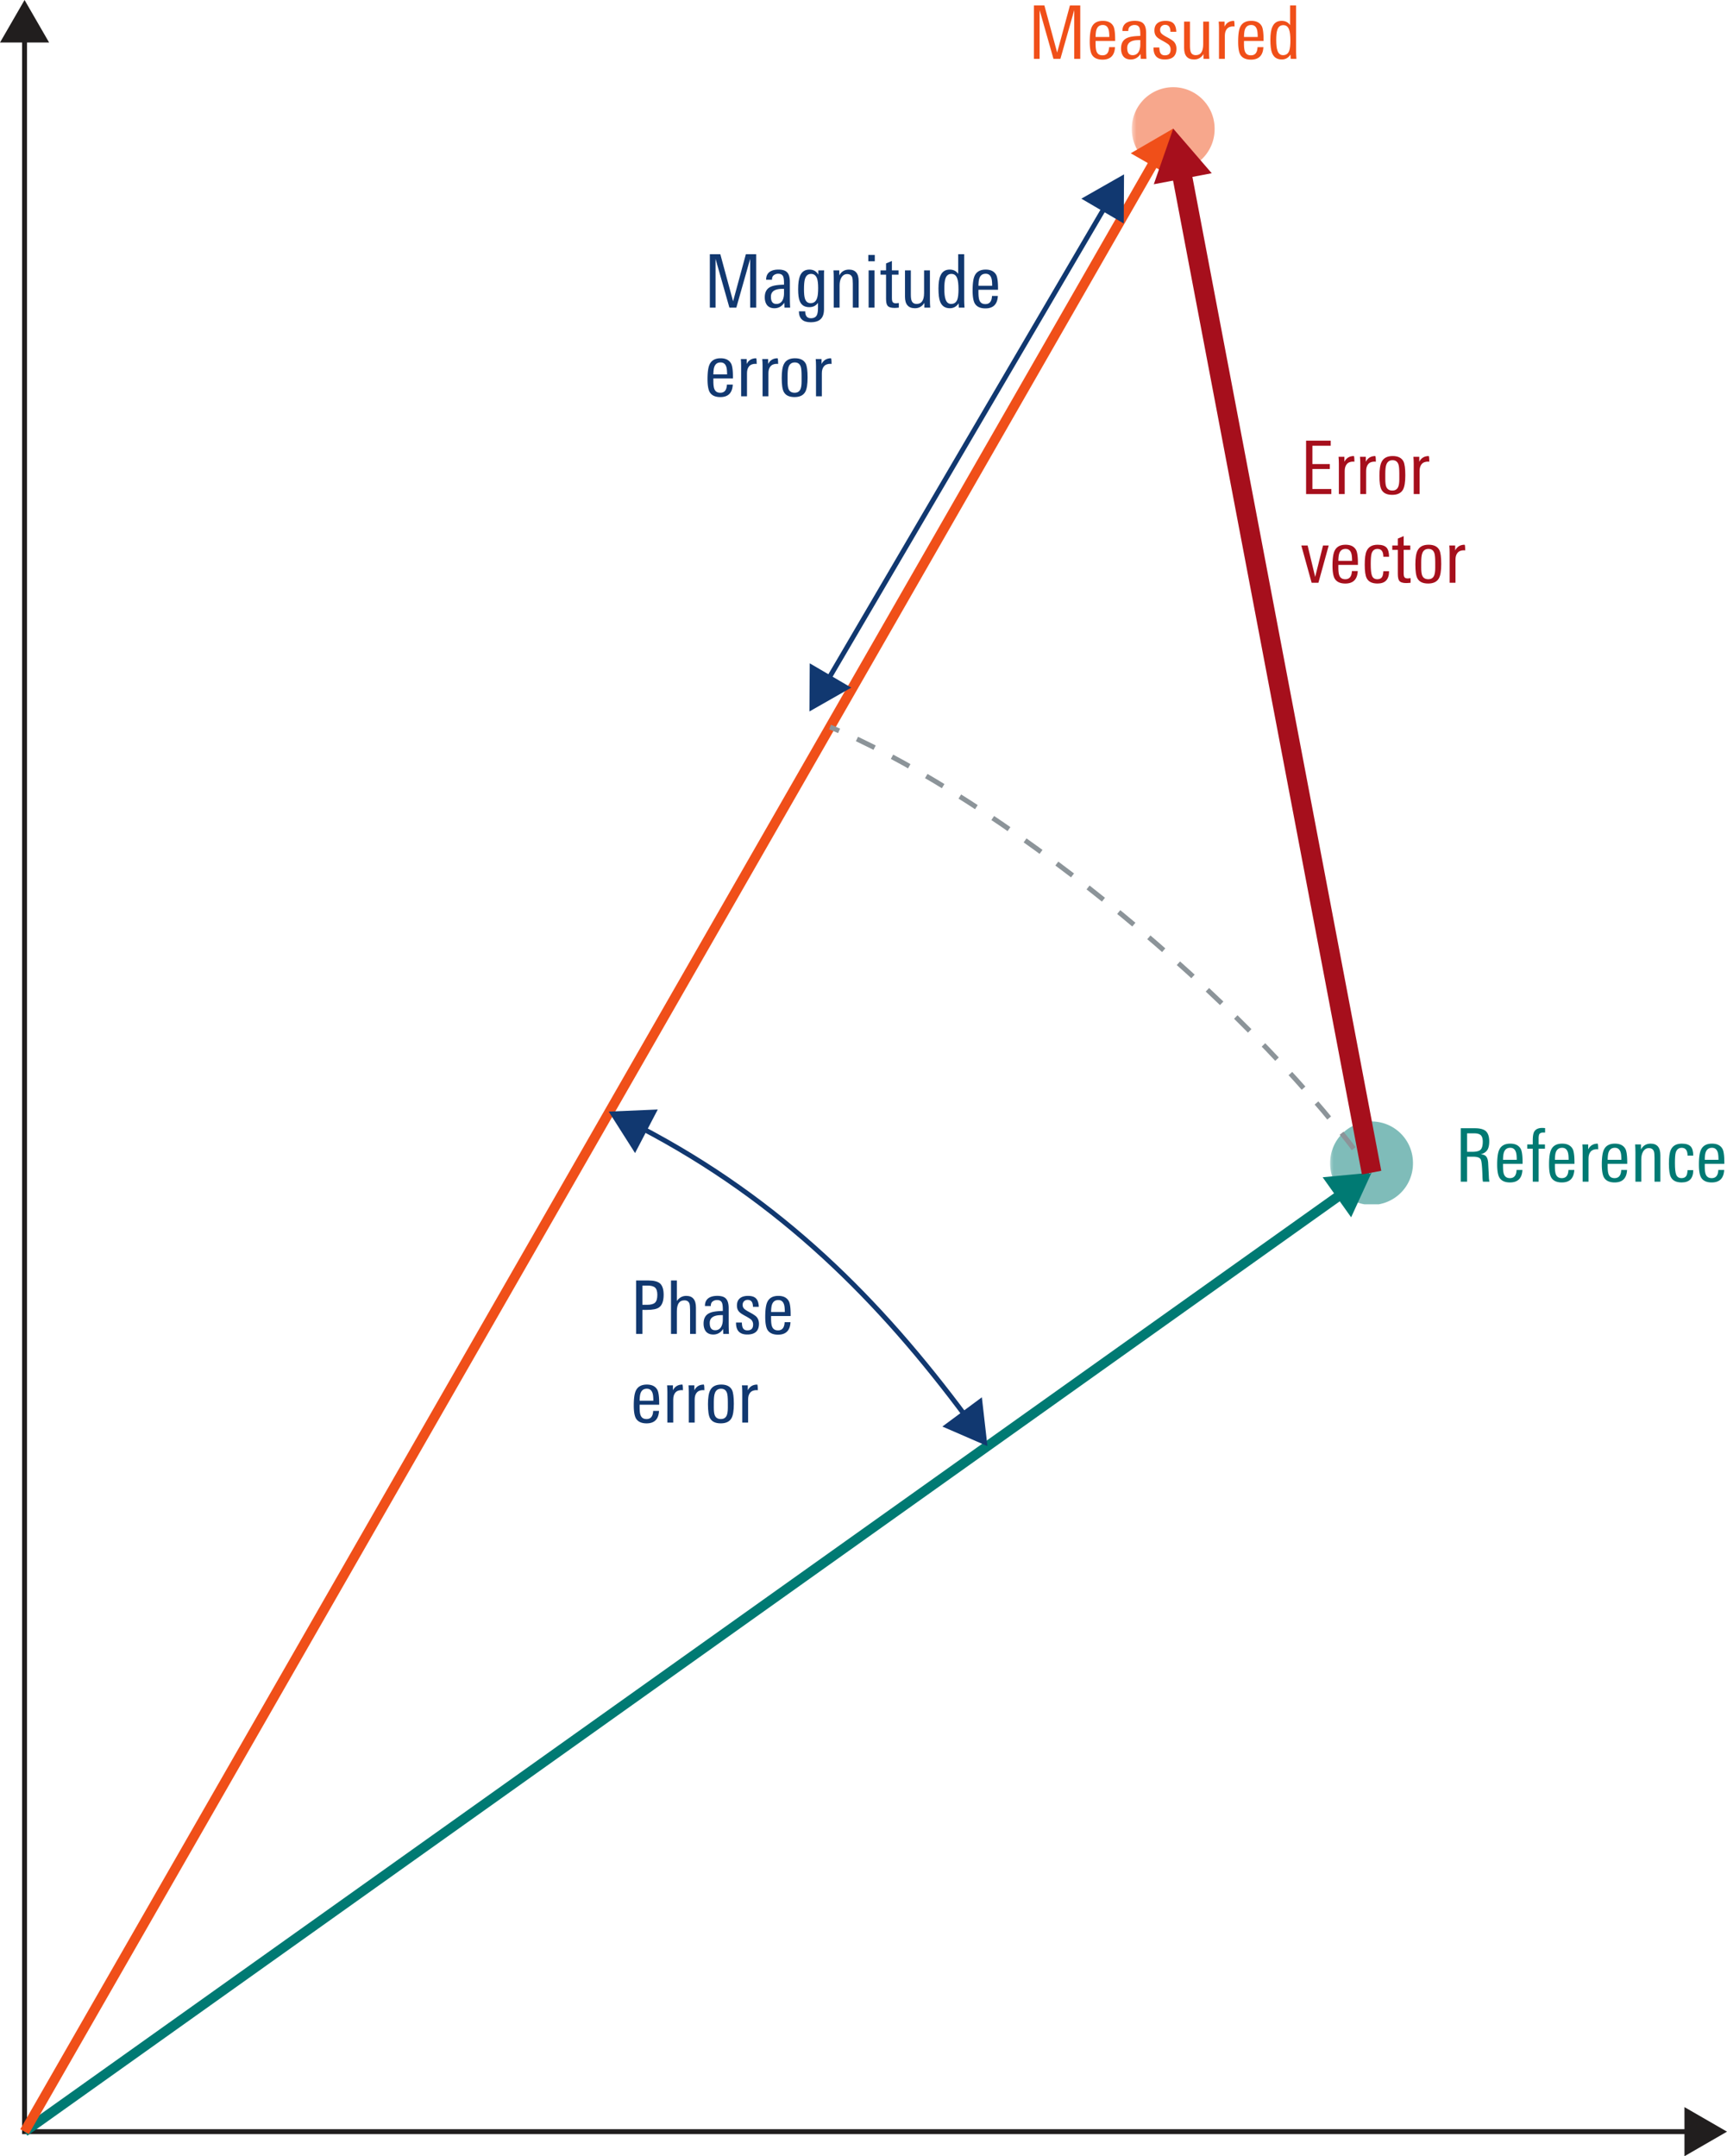 <svg xmlns="http://www.w3.org/2000/svg" xmlns:xlink="http://www.w3.org/1999/xlink" version="1.2" viewBox="0 0 175.266 218.824"><defs><symbol id="j" overflow="visible"><path d="M3.39-3.969c0 .637-.156 1.063-.468 1.281-.23.168-.64.25-1.235.25h-.453V0h-.64v-5.422h1.265c.54 0 .926.102 1.157.297.25.219.375.605.375 1.156zm-.64 0c0-.351-.078-.597-.234-.734-.149-.133-.403-.203-.766-.203h-.516v1.953h.47c.382 0 .655-.07.812-.219.156-.144.234-.41.234-.797zm0 0"/></symbol><symbol id="k" overflow="visible"><path d="M3.031 0h-.594v-2.422c0-.312-.023-.531-.062-.656-.086-.219-.258-.328-.516-.328-.511 0-.765.37-.765 1.11V0H.5v-5.422h.594v2.078c.25-.344.566-.515.953-.515.656 0 .984.398.984 1.187zm0 0"/></symbol><symbol id="l" overflow="visible"><path d="M2.844 0h-.578L2.25-.5c-.25.375-.586.563-1 .563C.926.063.676-.04.5-.25.344-.457.266-.723.266-1.047c0-.539.207-.898.625-1.078.27-.125.71-.191 1.328-.203v-.156c0-.313-.028-.532-.078-.657-.075-.195-.243-.296-.5-.296a.722.722 0 00-.47.156C1.056-3.187 1-3.047 1-2.86v.03H.406v-.03c0-.344.125-.602.375-.782.219-.144.508-.218.875-.218.438 0 .739.105.907.312.164.188.25.5.25.938v1.406c0 .45.007.851.03 1.203zm-.625-1.469v-.437h-.156c-.782 0-1.172.265-1.172.797 0 .492.18.734.546.734a.667.667 0 00.625-.36c.102-.187.157-.43.157-.734zm0 0"/></symbol><symbol id="m" overflow="visible"><path d="M2.594-1.031c0 .73-.399 1.093-1.188 1.093C.633.063.254-.344.266-1.155h.593c0 .074.004.148.016.218.031.387.21.579.547.579C1.805-.36 2-.551 2-.938a.678.678 0 00-.188-.5c-.074-.07-.242-.18-.5-.328-.355-.187-.578-.328-.671-.421-.188-.165-.282-.395-.282-.688 0-.332.102-.582.313-.75.195-.156.469-.234.812-.234.383 0 .66.093.829.28.164.18.253.454.265.829h-.594c0-.469-.18-.703-.53-.703a.507.507 0 00-.376.14.507.507 0 00-.14.376c0 .18.07.324.218.437.082.074.258.184.532.328.312.168.523.309.64.422.176.188.266.43.266.719zm0 0"/></symbol><symbol id="n" overflow="visible"><path d="M2.938-1.813H.952v.266c0 .387.035.664.11.828.101.242.3.36.593.36.426 0 .649-.274.672-.829h.594C2.879-.344 2.457.079 1.656.079 1.125.078.758-.098.563-.453.425-.723.359-1.148.359-1.734c0-.676.063-1.16.188-1.454.187-.445.566-.671 1.14-.671.54 0 .907.199 1.094.593.102.25.156.68.156 1.282zm-.594-.406c0-.363-.028-.617-.078-.765-.094-.301-.29-.454-.579-.454-.406 0-.64.247-.703.735a3.71 3.71 0 00-.03.484zm0 0"/></symbol><symbol id="o" overflow="visible"><path d="M2.078-3.281c-.062-.008-.105-.016-.125-.016-.293 0-.512.09-.656.266-.137.168-.203.398-.203.687V0H.5v-3.094c0-.25-.012-.476-.031-.687h.594v.5c.195-.383.515-.578.953-.578.039 0 .062.195.062.578zm0 0"/></symbol><symbol id="p" overflow="visible"><path d="M2.984-1.906c0 .687-.078 1.172-.234 1.453-.2.355-.563.531-1.094.531C1.113.078.75-.098.563-.453.425-.711.359-1.18.359-1.86c0-.645.07-1.114.22-1.407.194-.394.57-.593 1.124-.593.54 0 .906.183 1.094.546.125.25.187.72.187 1.407zm-.609.406v-.578c0-.438-.027-.738-.078-.906-.094-.301-.297-.454-.61-.454-.324 0-.539.165-.64.485-.063.18-.094.476-.094.89v.532c0 .367.031.625.094.781.101.262.312.39.625.39.289 0 .488-.124.594-.374.07-.164.109-.422.109-.766zm0 0"/></symbol><symbol id="q" overflow="visible"><path d="M3.156 0H.594v-5.422h2.5v.516h-1.86v1.86H3v.5H1.234v2.03h1.922zm0 0"/></symbol><symbol id="r" overflow="visible"><path d="M2.89-3.781L1.845 0h-.688L.11-3.781H.75l.766 3.187.796-3.187zm0 0"/></symbol><symbol id="s" overflow="visible"><path d="M2.828-1.172c0 .836-.39 1.25-1.172 1.25C1.113.078.75-.098.563-.453.425-.711.359-1.172.359-1.828s.063-1.117.188-1.39c.187-.427.562-.641 1.125-.641.426 0 .726.101.906.296.164.188.25.497.25.922H2.25c0-.53-.2-.796-.594-.796-.312 0-.515.167-.61.5-.054.199-.077.546-.077 1.046 0 .575.039.965.125 1.172.093.242.273.36.547.36.226 0 .39-.079.484-.235.07-.125.113-.316.125-.578zm0 0"/></symbol><symbol id="t" overflow="visible"><path d="M1.969 0c-.188.02-.336.031-.438.031-.343 0-.578-.07-.703-.218C.723-.314.672-.551.672-.907v-2.437H.109v-.437h.563v-.703l.594-.25v.953h.671v.437h-.671v2.375c0 .211.03.352.093.422.063.074.172.11.329.11.03 0 .125-.008.28-.032zm0 0"/></symbol><symbol id="u" overflow="visible"><path d="M3.5 0h-.656a3.562 3.562 0 01-.047-.563c0-.093-.012-.332-.031-.718-.032-.532-.079-.852-.141-.969-.094-.188-.344-.281-.75-.281h-.64V0H.593v-5.422h1.453c.488 0 .848.094 1.078.281.238.211.36.559.36 1.047 0 .367-.06.649-.172.844-.137.23-.368.387-.688.469.281.023.473.11.578.265.094.125.149.325.172.594 0 .024.016.324.047.906.008.168.02.391.031.672.008.074.024.188.047.344zm-.672-4.063c0-.312-.07-.53-.203-.656-.137-.125-.36-.187-.672-.187h-.719v1.875h.532c.406 0 .68-.067.828-.203.156-.145.234-.422.234-.829zm0 0"/></symbol><symbol id="v" overflow="visible"><path d="M1.953-4.984H1.72c-.18 0-.305.07-.375.203a1.574 1.574 0 00-.047.453v.547h.64v.437h-.64V0H.703v-3.344H.141v-.437h.562v-.406c0-.415.047-.708.14-.875.145-.258.415-.391.813-.391.102 0 .203.008.297.016zm0 0"/></symbol><symbol id="w" overflow="visible"><path d="M3.031 0h-.594v-2.422c0-.32-.023-.539-.062-.656-.086-.219-.258-.328-.516-.328-.25 0-.449.125-.593.375-.118.21-.172.465-.172.765V0H.5v-2.953c0-.332-.012-.61-.031-.828h.594v.515c.207-.394.535-.593.984-.593.656 0 .984.39.984 1.171zm0 0"/></symbol><symbol id="x" overflow="visible"><path d="M5.297 0h-.61v-4.953L3.282 0h-.703L1.172-4.953V0H.594v-5.422h1.062L2.953-.64 4.25-5.42h1.047zm0 0"/></symbol><symbol id="y" overflow="visible"><path d="M3.063 0h-.594v-.484c-.23.367-.547.546-.953.546C.836.063.5-.328.5-1.109v-2.672h.594v2.422c0 .304.023.523.078.656.082.219.254.328.516.328.5 0 .75-.367.75-1.11V-3.78h.593v2.953c0 .293.008.57.031.828zm0 0"/></symbol><symbol id="z" overflow="visible"><path d="M3 0h-.578l-.016-.438c-.219.336-.515.5-.89.5-.48 0-.809-.218-.985-.656C.414-.883.36-1.332.36-1.938c0-.582.067-1.019.204-1.312.175-.406.488-.61.937-.61.383 0 .672.15.86.438v-2h.609v4.703c0 .137.008.375.031.719zm-.61-1.86c0-.507-.042-.874-.124-1.093-.106-.313-.305-.469-.594-.469-.305 0-.508.164-.61.485-.074.218-.109.558-.109 1.015 0 .492.04.852.125 1.078.102.313.29.469.563.469.32 0 .535-.156.64-.469.07-.207.11-.547.11-1.015zm0 0"/></symbol><symbol id="A" overflow="visible"><path d="M3-3.781c0 .054-.008.152-.016.297V.156c0 .457-.109.79-.328 1-.219.219-.562.328-1.031.328-.781 0-1.18-.37-1.188-1.109h.641c0 .469.192.703.578.703.301 0 .504-.11.61-.328.07-.148.109-.39.109-.734v-.5c-.21.293-.5.437-.875.437-.48 0-.805-.195-.969-.594C.414-.898.36-1.305.36-1.859c0-.602.063-1.055.188-1.36.176-.426.492-.64.953-.64.414 0 .719.171.906.515v-.437zm-.61 1.765c0-.414-.038-.726-.109-.937-.117-.313-.32-.469-.61-.469-.312 0-.523.18-.624.531-.063.211-.094.555-.094 1.032 0 .437.031.75.094.937.094.313.285.469.578.469.344 0 .566-.188.672-.563.062-.195.094-.53.094-1zm0 0"/></symbol><symbol id="B" overflow="visible"><path d="M1.125-4.703H.469v-.64h.656zM1.094 0H.5v-3.781h.594zm0 0"/></symbol><clipPath id="c"><path d="M.027.727H8.43v8.406H.027zm0 0"/></clipPath><clipPath id="b"><path d="M0 0h9v10H0z"/></clipPath><clipPath id="e"><path d="M.156.691H8.56v8.407H.156zm0 0"/></clipPath><clipPath id="d"><path d="M0 0h9v10H0z"/></clipPath><mask id="f"><g filter="url(#a)"><path fill-opacity=".5" d="M0 0h1190.55v793.701H0z"/></g></mask><mask id="h"><g filter="url(#a)"><path fill-opacity=".5" d="M0 0h1190.55v793.701H0z"/></g></mask><g clip-path="url(#b)"><g clip-path="url(#c)" id="g"><path d="M8.43 4.93a4.202 4.202 0 11-8.403 0 4.201 4.201 0 118.403 0" fill="#f04f19"/></g></g><g clip-path="url(#d)"><g clip-path="url(#e)" id="i"><path d="M8.559 4.895a4.202 4.202 0 11-8.403 0A4.199 4.199 0 014.356.69a4.2 4.2 0 014.203 4.204" fill="#007a73"/></g></g><filter height="1" width="1" y="0" x="0" filterUnits="objectBoundingBox" id="a"><feColorMatrix values="0 0 0 0 1 0 0 0 0 1 0 0 0 0 1 0 0 0 1 0" in="SourceGraphic"/></filter></defs><g transform="translate(-28.164 -66.879)"><use height="100%" width="100%" mask="url(#f)" transform="translate(143 75)" xlink:href="#g"/><use height="100%" width="100%" mask="url(#h)" transform="translate(163 180)" xlink:href="#i"/><path d="M30.656 70.465V283.21h169.188" fill="none" stroke="#211e1e" stroke-width=".5" stroke-miterlimit="10"/><path d="M28.164 71.195l2.492-4.316 2.492 4.316zm0 0M199.113 285.703l4.317-2.492-4.317-2.492zm0 0" fill="#211e1e"/><path d="M30.656 283.21l133.778-95.245" fill="none" stroke="#007a73" stroke-miterlimit="10"/><path d="M165.285 190.418l2.074-4.535-4.964.472zm0 0" fill="#007a73"/><path d="M30.656 283.21l114.79-200.167" fill="none" stroke="#f04f19" stroke-miterlimit="10"/><path d="M147.242 84.914l-.012-4.984-4.312 2.504zm0 0" fill="#f04f19"/><path d="M140.426 87.668l-28.34 48.379" fill="none" stroke="#113870" stroke-width=".5" stroke-miterlimit="10"/><path d="M137.906 87.04l4.332-2.466-.03 4.985zm0 0M110.34 134.195l-.031 4.887 4.246-2.418zm0 0" fill="#113870"/><path d="M93.152 181.29c14.305 7.48 24.282 17.558 33.114 29.448" fill="none" stroke="#113870" stroke-width=".5" stroke-miterlimit="10"/><path d="M92.613 183.898l-2.675-4.21 4.98-.211zm0 0M123.8 211.652l4.575 1.985-.566-4.953zm0 0" fill="#113870"/><path d="M112.406 140.656c.301.125.61.258.914.395" fill="none" stroke="#8c9499" stroke-width=".5" stroke-miterlimit="10"/><path d="M115.133 141.875c16.262 7.719 38.605 25.84 51.043 42.395" fill="none" stroke="#8c9499" stroke-width=".5" stroke-miterlimit="10" stroke-dasharray="1.995,1.995"/><path d="M166.77 185.074c.199.27.394.54.59.809" fill="none" stroke="#8c9499" stroke-width=".5" stroke-miterlimit="10"/><path d="M167.36 185.883L148.03 84.16" fill="none" stroke="#a60f1c" stroke-width="2" stroke-miterlimit="10"/><path d="M151.137 84.46l-3.907-4.53-1.972 5.648zm0 0" fill="#a60f1c"/><g fill="#113870"><use height="100%" width="100%" y="202.251" x="92.124" xlink:href="#j"/><use height="100%" width="100%" y="202.251" x="95.761" xlink:href="#k"/><use height="100%" width="100%" y="202.251" x="99.301" xlink:href="#l"/><use height="100%" width="100%" y="202.251" x="102.594" xlink:href="#m"/><use height="100%" width="100%" y="202.251" x="105.466" xlink:href="#n"/></g><g fill="#113870"><use height="100%" width="100%" y="211.251" x="92.124" xlink:href="#n"/><use height="100%" width="100%" y="211.251" x="95.394" xlink:href="#o"/><use height="100%" width="100%" y="211.251" x="97.569" xlink:href="#o"/></g><g fill="#113870"><use height="100%" width="100%" y="211.251" x="99.654" xlink:href="#p"/><use height="100%" width="100%" y="211.251" x="102.992" xlink:href="#o"/></g><g fill="#a60f1c"><use height="100%" width="100%" y="117.021" x="160.119" xlink:href="#q"/><use height="100%" width="100%" y="117.021" x="163.539" xlink:href="#o"/><use height="100%" width="100%" y="117.021" x="165.714" xlink:href="#o"/></g><g fill="#a60f1c"><use height="100%" width="100%" y="117.021" x="167.799" xlink:href="#p"/><use height="100%" width="100%" y="117.021" x="171.137" xlink:href="#o"/></g><use height="100%" width="100%" y="126.021" x="160.119" xlink:href="#r" fill="#a60f1c"/><g fill="#a60f1c"><use height="100%" width="100%" y="126.021" x="163.036" xlink:href="#n"/><use height="100%" width="100%" y="126.021" x="166.306" xlink:href="#s"/><use height="100%" width="100%" y="126.021" x="169.351" xlink:href="#t"/><use height="100%" width="100%" y="126.021" x="171.444" xlink:href="#p"/><use height="100%" width="100%" y="126.021" x="174.781" xlink:href="#o"/></g><g fill="#007a73"><use height="100%" width="100%" y="186.801" x="175.816" xlink:href="#u"/><use height="100%" width="100%" y="186.801" x="179.747" xlink:href="#n"/><use height="100%" width="100%" y="186.801" x="183.016" xlink:href="#v"/></g><g fill="#007a73"><use height="100%" width="100%" y="186.801" x="185.012" xlink:href="#n"/><use height="100%" width="100%" y="186.801" x="188.281" xlink:href="#o"/></g><g fill="#007a73"><use height="100%" width="100%" y="186.801" x="190.367" xlink:href="#n"/><use height="100%" width="100%" y="186.801" x="193.637" xlink:href="#w"/><use height="100%" width="100%" y="186.801" x="197.177" xlink:href="#s"/><use height="100%" width="100%" y="186.801" x="200.221" xlink:href="#n"/></g><g fill="#f04f19"><use height="100%" width="100%" y="72.853" x="132.497" xlink:href="#x"/><use height="100%" width="100%" y="72.853" x="138.399" xlink:href="#n"/><use height="100%" width="100%" y="72.853" x="141.669" xlink:href="#l"/><use height="100%" width="100%" y="72.853" x="144.962" xlink:href="#m"/><use height="100%" width="100%" y="72.853" x="147.834" xlink:href="#y"/><use height="100%" width="100%" y="72.853" x="151.374" xlink:href="#o"/></g><g fill="#f04f19"><use height="100%" width="100%" y="72.853" x="153.459" xlink:href="#n"/><use height="100%" width="100%" y="72.853" x="156.729" xlink:href="#z"/></g><g fill="#113870"><use height="100%" width="100%" y="98.098" x="99.609" xlink:href="#x"/><use height="100%" width="100%" y="98.098" x="105.511" xlink:href="#l"/><use height="100%" width="100%" y="98.098" x="108.804" xlink:href="#A"/><use height="100%" width="100%" y="98.098" x="112.276" xlink:href="#w"/><use height="100%" width="100%" y="98.098" x="115.817" xlink:href="#B"/><use height="100%" width="100%" y="98.098" x="117.414" xlink:href="#t"/><use height="100%" width="100%" y="98.098" x="119.507" xlink:href="#y"/><use height="100%" width="100%" y="98.098" x="123.046" xlink:href="#z"/><use height="100%" width="100%" y="98.098" x="126.511" xlink:href="#n"/></g><g fill="#113870"><use height="100%" width="100%" y="107.098" x="99.609" xlink:href="#n"/><use height="100%" width="100%" y="107.098" x="102.879" xlink:href="#o"/><use height="100%" width="100%" y="107.098" x="105.054" xlink:href="#o"/></g><g fill="#113870"><use height="100%" width="100%" y="107.098" x="107.139" xlink:href="#p"/><use height="100%" width="100%" y="107.098" x="110.477" xlink:href="#o"/></g></g></svg>